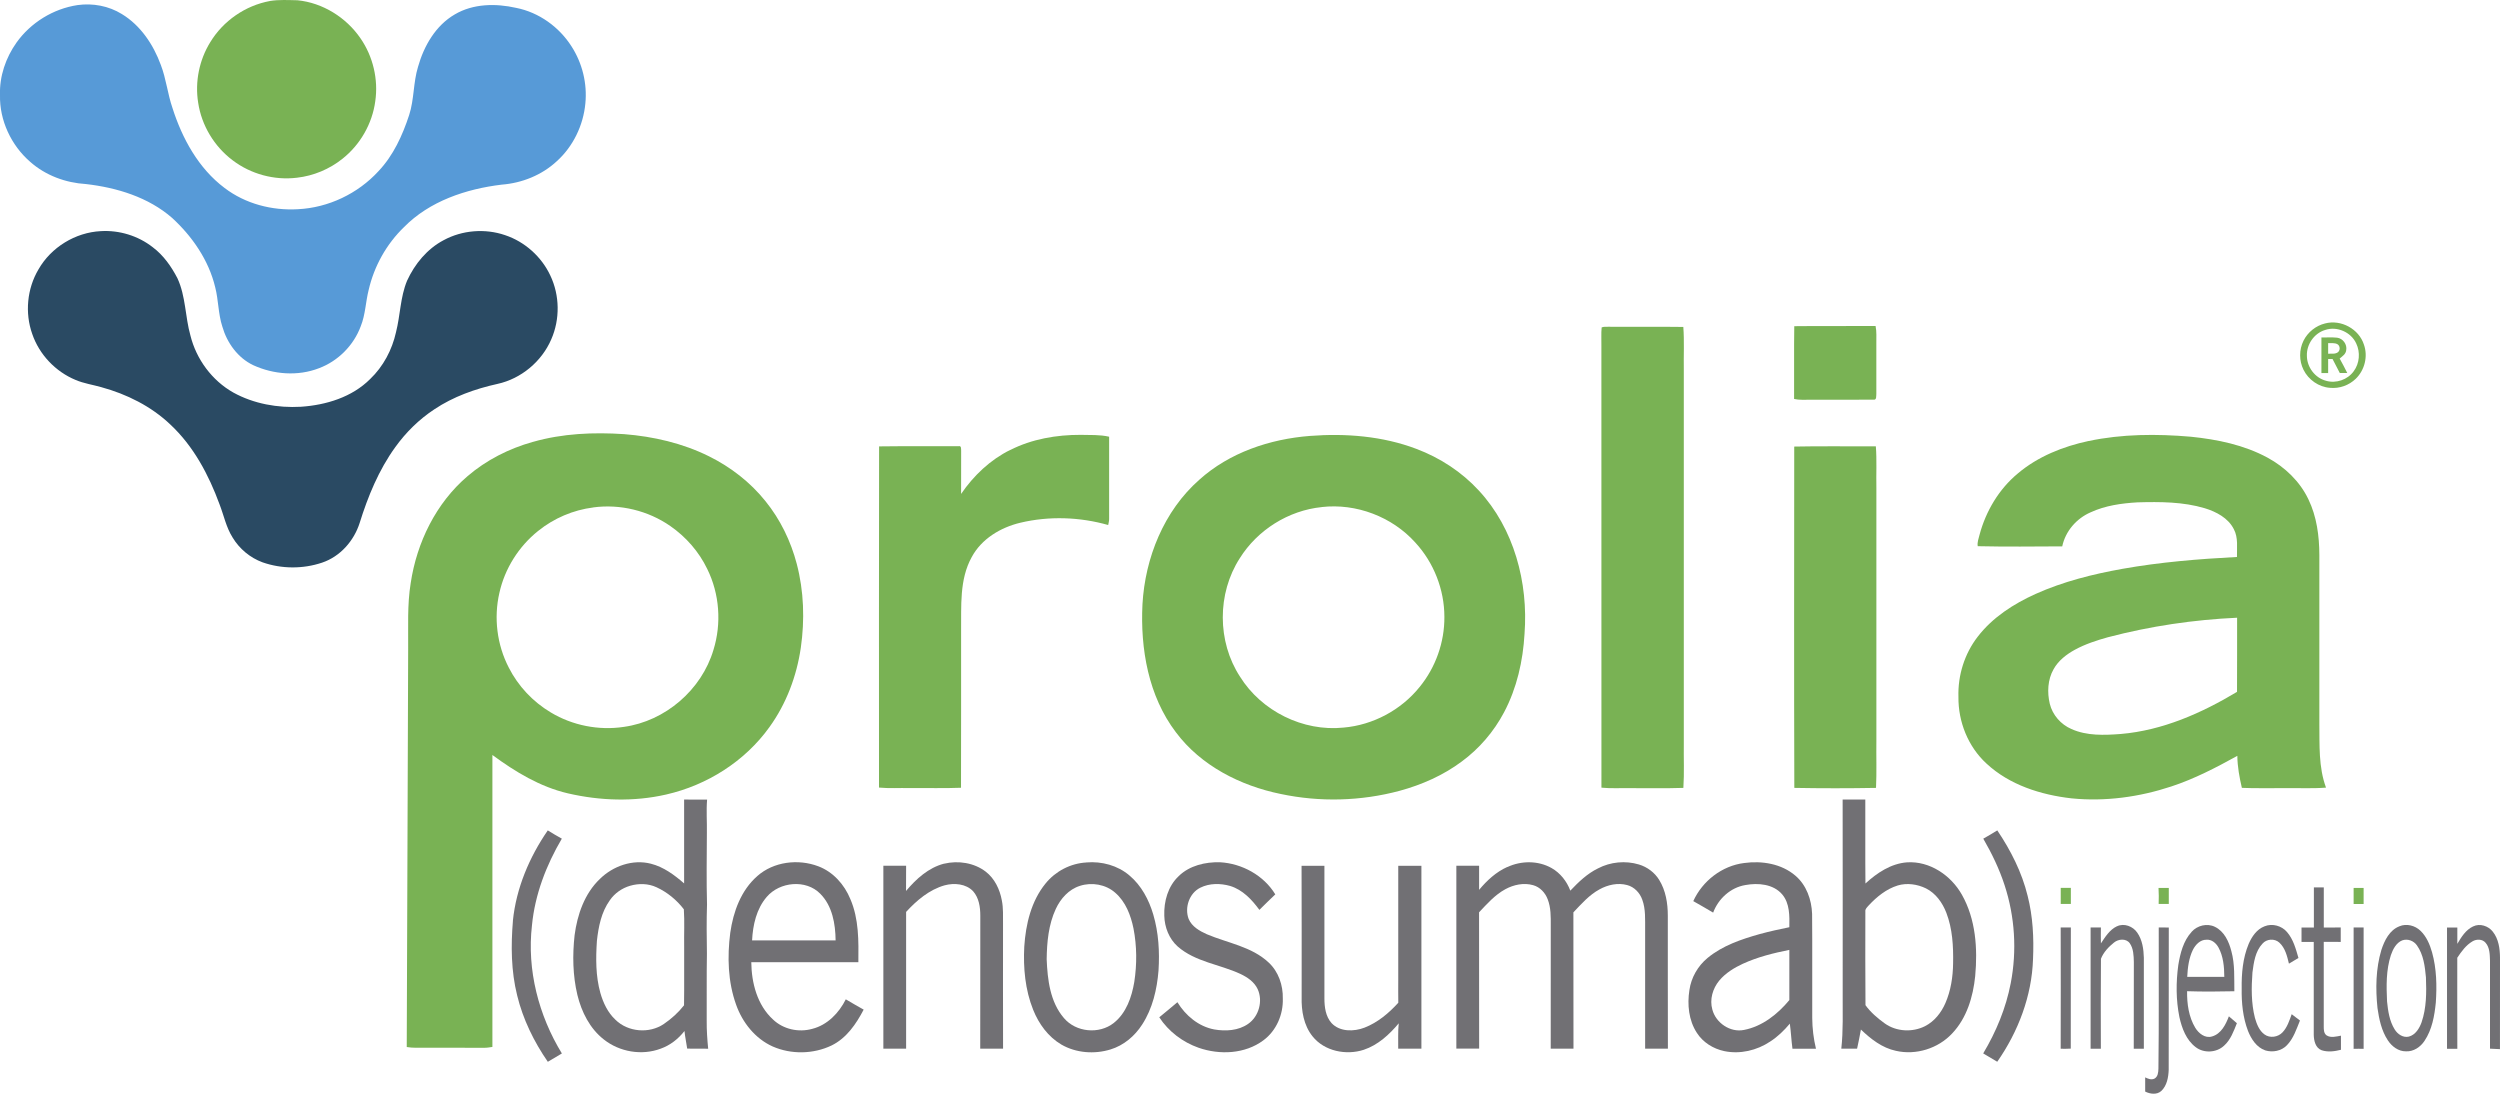 <svg width="464" height="203" viewBox="0 0 464 203" fill="none" xmlns="http://www.w3.org/2000/svg">
<g clip-path="url(#clip0_1817_2751)">
<path fill-rule="evenodd" clip-rule="evenodd" d="M297.269 60.771C297.623 60.614 298.019 60.664 298.407 60.648C303.077 60.68 307.755 60.614 312.424 60.68C312.622 63.34 312.466 66.009 312.515 68.669C312.515 91.762 312.515 114.846 312.515 137.939C312.474 140.706 312.614 143.473 312.433 146.232C309.149 146.347 305.857 146.257 302.574 146.282C300.791 146.249 299.009 146.364 297.227 146.191C297.211 118.882 297.227 91.564 297.219 64.246C297.244 63.085 297.153 61.916 297.269 60.763V60.771Z" fill="#79B254"/>
<path fill-rule="evenodd" clip-rule="evenodd" d="M333.017 60.54C338.05 60.482 343.083 60.54 348.107 60.507C348.33 61.569 348.231 62.665 348.248 63.743C348.248 66.865 348.248 69.978 348.248 73.107C348.198 73.503 348.347 74.269 347.719 74.178C343.801 74.211 339.882 74.178 335.963 74.194C334.964 74.178 333.958 74.277 332.984 74.046C333.017 69.55 332.943 65.045 333.017 60.548V60.54Z" fill="#79B254"/>
<path fill-rule="evenodd" clip-rule="evenodd" d="M431.535 60.03C434.488 59.247 437.822 61.051 438.746 63.966C439.521 66.141 438.886 68.702 437.228 70.299C435.974 71.518 434.191 72.153 432.451 71.98C430.372 71.84 428.449 70.489 427.533 68.636C426.7 66.964 426.7 64.905 427.533 63.233C428.317 61.652 429.819 60.45 431.535 60.03ZM431.527 61.249C429.489 61.866 428.07 63.95 428.16 66.05C428.169 68.142 429.662 70.135 431.708 70.67C433.573 71.222 435.734 70.472 436.856 68.891C437.937 67.433 438.102 65.375 437.318 63.752C436.361 61.636 433.729 60.491 431.527 61.249ZM430.85 62.64C431.815 62.649 432.789 62.575 433.754 62.673C434.851 62.797 435.668 63.942 435.454 65.012C435.379 65.721 434.736 66.132 434.241 66.544C434.736 67.425 435.198 68.323 435.652 69.229C435.181 69.229 434.728 69.229 434.266 69.229C433.804 68.372 433.358 67.508 432.921 66.635C432.64 66.635 432.368 66.626 432.104 66.626C432.104 67.491 432.104 68.364 432.104 69.237C431.683 69.237 431.271 69.237 430.858 69.237C430.858 67.038 430.858 64.839 430.858 62.64H430.85ZM432.104 63.67C432.104 64.329 432.104 64.987 432.104 65.655C432.698 65.597 433.391 65.77 433.919 65.375C434.373 65.012 434.34 64.213 433.853 63.9C433.325 63.587 432.682 63.727 432.104 63.678V63.67Z" fill="#79B254"/>
<path fill-rule="evenodd" clip-rule="evenodd" d="M98.93 82.01C104.408 80.446 110.167 80.198 115.827 80.577C121.264 81.006 126.684 82.257 131.585 84.687C135.611 86.68 139.25 89.496 142.063 93.005C144.818 96.406 146.774 100.433 147.879 104.658C149.208 109.723 149.373 115.052 148.63 120.224C147.863 125.486 145.941 130.617 142.814 134.941C138.259 141.307 131.23 145.738 123.623 147.467C117.65 148.834 111.355 148.628 105.398 147.245C100.225 146.042 95.63 143.242 91.389 140.129C91.389 158.19 91.389 176.251 91.389 194.311C90.927 194.369 90.465 194.468 89.987 194.468C86.34 194.451 82.693 194.468 79.038 194.46C77.859 194.443 76.662 194.534 75.491 194.328C75.565 169.712 75.689 145.103 75.755 120.487C75.796 116.402 75.565 112.276 76.225 108.224C77.355 100.689 80.911 93.384 86.761 88.393C90.259 85.379 94.475 83.254 98.913 82.01H98.93ZM110.117 94.183C106.38 94.652 102.791 96.192 99.871 98.547C96.273 101.43 93.683 105.54 92.684 110.044C91.62 114.673 92.239 119.672 94.425 123.897C96.166 127.339 98.913 130.255 102.23 132.231C106.256 134.652 111.141 135.616 115.794 134.908C123.475 133.845 130.215 128.039 132.418 120.619C133.945 115.702 133.549 110.217 131.263 105.597C129.729 102.402 127.311 99.643 124.399 97.625C120.282 94.767 115.084 93.507 110.117 94.174V94.183Z" fill="#79B254"/>
<path fill-rule="evenodd" clip-rule="evenodd" d="M187.506 83.518C191.532 81.475 196.094 80.693 200.583 80.709C202.34 80.759 204.122 80.652 205.855 81.055C205.846 86.12 205.855 91.193 205.855 96.266C205.871 96.662 205.747 97.049 205.681 97.444C200.401 95.945 194.733 95.748 189.387 97.016C185.716 97.889 182.168 100.005 180.345 103.407C178.043 107.574 178.439 112.499 178.381 117.086C178.364 126.796 178.406 136.497 178.364 146.207C175.163 146.339 171.97 146.232 168.778 146.265C166.896 146.224 165.015 146.355 163.143 146.174C163.151 125.066 163.11 103.958 163.159 82.85C168.068 82.785 172.977 82.834 177.886 82.818C178.488 82.661 178.364 83.378 178.389 83.756C178.373 86.392 178.389 89.027 178.381 91.671C180.708 88.269 183.785 85.338 187.506 83.501V83.518Z" fill="#79B254"/>
<path fill-rule="evenodd" clip-rule="evenodd" d="M387.643 81.854C393.872 80.537 400.299 80.512 406.611 81.055C411.528 81.558 416.494 82.571 420.875 84.951C424.085 86.697 426.857 89.349 428.433 92.659C429.992 95.871 430.462 99.495 430.471 103.028V134.282C430.52 138.26 430.306 142.378 431.708 146.183C429.101 146.389 426.477 146.232 423.862 146.282C421.271 146.249 418.673 146.347 416.09 146.224C415.636 144.272 415.273 142.296 415.249 140.286C411.305 142.46 407.287 144.56 402.989 145.969C397.065 147.929 390.72 148.802 384.491 148.176C378.79 147.533 372.957 145.689 368.684 141.711C365.276 138.581 363.428 133.945 363.486 129.341C363.362 125.363 364.608 121.344 367.05 118.19C369.806 114.591 373.725 112.079 377.809 110.234C382.916 107.937 388.394 106.569 393.897 105.581C400.926 104.329 408.063 103.745 415.183 103.374C415.141 101.645 415.447 99.8 414.597 98.21C413.549 96.135 411.354 94.99 409.218 94.331C405.167 93.121 400.901 93.121 396.727 93.236C393.756 93.409 390.737 93.829 388.014 95.089C385.382 96.234 383.345 98.589 382.751 101.406C377.528 101.43 372.289 101.496 367.067 101.373C366.943 100.648 367.24 99.94 367.405 99.248C368.576 94.867 371.002 90.782 374.508 87.874C378.238 84.72 382.907 82.859 387.651 81.846L387.643 81.854ZM391.281 118.256C389.161 118.849 387.041 119.532 385.094 120.595C383.518 121.459 382.024 122.612 381.142 124.21C380.044 126.137 379.937 128.501 380.44 130.626C380.952 132.701 382.487 134.455 384.45 135.304C387.321 136.597 390.564 136.457 393.624 136.226C401.363 135.567 408.607 132.363 415.191 128.41C415.224 123.823 415.191 119.236 415.207 114.649C407.139 115.019 399.111 116.205 391.298 118.256H391.281Z" fill="#79B254"/>
<path fill-rule="evenodd" clip-rule="evenodd" d="M243.121 80.907C249.763 80.397 256.603 80.932 262.881 83.312C267.262 84.959 271.288 87.586 274.456 91.029C281.024 98.103 283.664 108.151 282.954 117.63C282.665 122.67 281.527 127.727 279.151 132.207C277.261 135.789 274.555 138.944 271.296 141.34C267.864 143.901 263.888 145.656 259.762 146.776C252.585 148.703 244.961 148.901 237.693 147.36C230.21 145.829 222.9 142.123 218.255 135.921C213.14 129.193 211.63 120.422 212.042 112.153C212.529 103.53 216.019 94.842 222.578 89.052C228.188 83.996 235.688 81.484 243.13 80.907H243.121ZM245.308 94.117C239.128 94.743 233.378 98.367 230.102 103.613C225.886 110.144 225.895 119.079 230.144 125.585C234.129 131.985 241.851 135.822 249.367 135.04C254.829 134.571 260.043 131.779 263.475 127.513C266.453 123.881 268.112 119.195 268.079 114.5C268.079 109.435 266.115 104.412 262.675 100.689C258.368 95.904 251.71 93.376 245.308 94.109V94.117Z" fill="#79B254"/>
<path fill-rule="evenodd" clip-rule="evenodd" d="M333.001 82.884C338.05 82.777 343.099 82.867 348.157 82.843C348.355 85.404 348.198 87.982 348.256 90.551V137.404C348.214 140.344 348.33 143.292 348.19 146.232C343.141 146.323 338.083 146.323 333.026 146.232C332.96 125.124 333.001 104 333.009 82.892L333.001 82.884Z" fill="#79B254"/>
<path fill-rule="evenodd" clip-rule="evenodd" d="M382.47 164.787C383.089 164.787 383.716 164.787 384.351 164.787C384.335 165.783 384.335 166.771 384.351 167.768C383.716 167.768 383.097 167.768 382.47 167.768C382.486 166.771 382.486 165.775 382.47 164.778V164.787Z" fill="#79B254"/>
<path fill-rule="evenodd" clip-rule="evenodd" d="M436.832 164.795H438.688C438.671 165.791 438.671 166.788 438.688 167.784C438.069 167.784 437.442 167.784 436.832 167.784C436.832 166.788 436.832 165.8 436.832 164.803V164.795Z" fill="#79B254"/>
<path fill-rule="evenodd" clip-rule="evenodd" d="M400.621 164.795C401.256 164.795 401.891 164.795 402.527 164.795C402.527 165.791 402.527 166.78 402.527 167.776C401.9 167.776 401.273 167.776 400.645 167.776C400.687 166.788 400.678 165.791 400.621 164.795Z" fill="#79B254"/>
<path fill-rule="evenodd" clip-rule="evenodd" d="M341.994 148.389C343.396 148.397 344.799 148.397 346.201 148.389C346.226 153.586 346.168 158.782 346.226 163.979C348.363 162.011 350.962 160.273 353.94 160.051C358.164 159.779 362.1 162.464 364.121 166.046C366.704 170.601 367.067 176.053 366.596 181.159C366.209 185.005 365.029 188.966 362.306 191.824C359.699 194.607 355.607 195.884 351.894 195.036C349.337 194.5 347.224 192.845 345.385 191.083C345.195 192.277 344.914 193.446 344.675 194.632C343.693 194.632 342.72 194.632 341.746 194.632C342.117 191.272 341.985 187.879 342.002 184.511C342.002 172.47 342.018 160.43 341.994 148.381V148.389ZM352.224 164.342C350.104 164.992 348.33 166.442 346.837 168.039C346.564 168.369 346.152 168.682 346.21 169.159C346.21 174.957 346.177 180.763 346.234 186.561C347.175 187.879 348.495 188.999 349.823 189.954C351.968 191.486 354.947 191.634 357.282 190.457C359.031 189.567 360.301 187.945 361.069 186.174C362.075 183.86 362.463 181.315 362.496 178.803C362.554 175.641 362.389 172.396 361.242 169.415C360.524 167.553 359.286 165.799 357.463 164.885C355.854 164.103 353.94 163.831 352.216 164.342H352.224Z" fill="#717074"/>
<path fill-rule="evenodd" clip-rule="evenodd" d="M126.973 148.398C128.4 148.398 129.819 148.389 131.238 148.406C131.065 150.465 131.238 152.54 131.197 154.599C131.172 159.013 131.106 163.436 131.222 167.858C131.123 170.906 131.156 173.944 131.205 176.992C131.131 181.151 131.189 185.318 131.164 189.485C131.148 191.206 131.271 192.928 131.436 194.641C130.141 194.624 128.838 194.641 127.542 194.624C127.394 193.529 127.146 192.45 127.039 191.355C125.892 192.821 124.391 194.006 122.625 194.632C119.127 195.95 114.993 195.242 112.073 192.928C109.474 190.902 107.931 187.813 107.164 184.659C106.298 181.044 106.24 177.263 106.644 173.582C107.147 169.761 108.484 165.849 111.339 163.131C113.772 160.735 117.436 159.433 120.81 160.306C123.17 160.907 125.166 162.39 126.973 163.963C126.989 158.774 126.973 153.586 126.973 148.398ZM116.949 164.399C115.439 164.836 114.078 165.791 113.187 167.084C111.611 169.275 111.075 171.993 110.786 174.62C110.571 177.848 110.547 181.151 111.429 184.297C111.957 186.133 112.807 187.945 114.226 189.263C116.545 191.56 120.513 191.89 123.203 190.053C124.613 189.098 125.909 187.92 126.956 186.586C127.014 182.954 126.956 179.314 126.981 175.682C126.94 173.376 127.072 171.062 126.923 168.764C125.595 167.035 123.846 165.594 121.858 164.679C120.323 163.963 118.558 163.93 116.949 164.399Z" fill="#717074"/>
<path fill-rule="evenodd" clip-rule="evenodd" d="M95.193 170.881C95.811 164.836 98.237 159.104 101.669 154.121C102.519 154.656 103.393 155.167 104.276 155.653C101.38 160.578 99.276 166.038 98.732 171.754C97.775 180.014 99.97 188.464 104.284 195.522C103.418 196.032 102.544 196.543 101.677 197.07C99.095 193.331 97.057 189.172 95.985 184.749C94.854 180.228 94.813 175.501 95.201 170.881H95.193Z" fill="#717074"/>
<path fill-rule="evenodd" clip-rule="evenodd" d="M368.09 155.661C368.972 155.167 369.839 154.656 370.697 154.121C373.205 157.844 375.267 161.912 376.332 166.285C377.305 170.106 377.503 174.076 377.33 178.004C377.107 184.848 374.591 191.47 370.688 197.062C369.822 196.543 368.948 196.032 368.081 195.513C370.49 191.486 372.314 187.08 373.197 182.46C374.36 176.44 373.964 170.139 372.058 164.309C371.076 161.278 369.682 158.395 368.09 155.645V155.661Z" fill="#717074"/>
<path fill-rule="evenodd" clip-rule="evenodd" d="M140.545 162.605C143.581 159.911 148.143 159.368 151.881 160.784C154.636 161.822 156.724 164.178 157.821 166.862C159.422 170.552 159.356 174.645 159.314 178.582H139.439C139.48 182.419 140.537 186.537 143.465 189.214C145.363 191.034 148.209 191.66 150.734 190.96C153.564 190.252 155.717 188.003 156.98 185.475C158.069 186.125 159.182 186.76 160.296 187.386C158.91 190.046 157.103 192.698 154.323 194.048C150.948 195.662 146.84 195.728 143.416 194.229C140.165 192.772 137.797 189.79 136.626 186.48C135.091 182.222 134.968 177.569 135.537 173.113C136.09 169.234 137.525 165.24 140.561 162.596L140.545 162.605ZM142.31 166.459C140.396 168.674 139.728 171.68 139.588 174.538C144.752 174.538 149.917 174.538 155.09 174.538C155.057 171.483 154.488 168.131 152.236 165.874C149.579 163.165 144.711 163.65 142.31 166.459Z" fill="#717074"/>
<path fill-rule="evenodd" clip-rule="evenodd" d="M175.238 160.298C177.845 159.68 180.798 160.125 182.952 161.78C184.618 163.065 185.567 165.075 185.938 167.101C186.235 168.55 186.145 170.041 186.161 171.515C186.161 179.223 186.144 186.924 186.169 194.632C184.758 194.632 183.339 194.632 181.929 194.632C181.953 186.397 181.929 178.169 181.945 169.942C181.945 168.361 181.698 166.648 180.609 165.412C179.28 164.012 177.102 163.839 175.32 164.317C172.474 165.124 170.139 167.109 168.175 169.25C168.175 177.708 168.159 186.174 168.175 194.632C166.764 194.632 165.362 194.632 163.951 194.632C163.951 183.317 163.951 172.001 163.951 160.685C165.354 160.685 166.764 160.685 168.175 160.685C168.159 162.242 168.167 163.806 168.159 165.363C170.04 163.131 172.325 161.039 175.229 160.29L175.238 160.298Z" fill="#717074"/>
<path fill-rule="evenodd" clip-rule="evenodd" d="M201.647 160.068C204.477 159.829 207.447 160.62 209.625 162.489C211.844 164.35 213.239 167.002 214.047 169.736C215.037 173.097 215.244 176.646 215.021 180.13C214.74 183.63 213.915 187.188 211.976 190.169C210.607 192.302 208.552 194.04 206.102 194.781C203.116 195.695 199.716 195.448 196.985 193.867C194.535 192.426 192.794 190.021 191.755 187.418C190.27 183.712 189.898 179.644 190.105 175.691C190.377 171.548 191.384 167.241 194.065 163.963C195.905 161.69 198.702 160.233 201.639 160.076L201.647 160.068ZM200.434 164.416C198.372 165.059 196.837 166.788 195.954 168.699C194.601 171.606 194.304 174.867 194.263 178.038C194.42 181.826 194.89 185.961 197.464 188.95C199.692 191.594 204.007 192.006 206.713 189.864C209.039 188.028 210.046 185.063 210.524 182.246C211.028 178.969 211.011 175.584 210.376 172.322C209.873 169.868 208.916 167.348 206.968 165.676C205.219 164.136 202.629 163.7 200.426 164.416H200.434Z" fill="#717074"/>
<path fill-rule="evenodd" clip-rule="evenodd" d="M218.775 162.596C220.788 160.644 223.692 159.961 226.431 160.035C230.515 160.257 234.558 162.472 236.694 165.997C235.688 166.928 234.731 167.916 233.741 168.872C232.355 166.977 230.63 165.133 228.312 164.432C226.514 163.922 224.484 163.905 222.784 164.754C220.722 165.767 219.822 168.46 220.614 170.56C221.217 171.985 222.652 172.8 224.005 173.401C227.85 175.032 232.305 175.674 235.457 178.639C237.288 180.327 238.146 182.872 238.089 185.326C238.188 188.283 236.892 191.314 234.483 193.084C231.084 195.629 226.381 195.827 222.471 194.468C219.509 193.43 216.877 191.437 215.161 188.81C216.3 187.896 217.405 186.94 218.527 186.01C220.037 188.489 222.463 190.523 225.375 191.067C227.479 191.429 229.838 191.297 231.637 190.045C233.658 188.662 234.442 185.763 233.411 183.556C232.784 182.23 231.513 181.373 230.226 180.764C226.39 178.977 221.86 178.54 218.585 175.674C216.976 174.241 216.143 172.083 216.093 169.959C215.994 167.298 216.778 164.465 218.775 162.604V162.596Z" fill="#717074"/>
<path fill-rule="evenodd" clip-rule="evenodd" d="M279.77 160.924C282.327 159.722 285.479 159.705 287.962 161.105C289.587 162.02 290.8 163.568 291.452 165.306C292.97 163.708 294.587 162.143 296.592 161.171C298.902 159.961 301.682 159.697 304.182 160.447C305.717 160.908 307.095 161.929 307.936 163.296C309.166 165.273 309.545 167.653 309.545 169.942C309.562 178.178 309.529 186.405 309.562 194.633C308.151 194.633 306.748 194.633 305.337 194.633C305.346 187.27 305.337 179.916 305.337 172.553C305.321 170.683 305.461 168.756 304.801 166.969C304.356 165.709 303.324 164.614 302.004 164.268C300.28 163.798 298.415 164.21 296.881 165.059C294.958 166.096 293.506 167.768 292.021 169.333C292.054 177.766 292.005 186.199 292.038 194.633C290.627 194.633 289.216 194.633 287.814 194.633C287.83 187.015 287.814 179.389 287.822 171.762C287.83 170.14 287.855 168.468 287.261 166.928C286.807 165.701 285.817 164.63 284.538 164.284C282.814 163.798 280.949 164.194 279.398 165.034C277.468 166.08 275.999 167.752 274.514 169.325C274.539 177.758 274.506 186.191 274.531 194.624C273.12 194.624 271.709 194.624 270.298 194.624C270.315 183.309 270.315 171.993 270.298 160.677C271.709 160.677 273.12 160.677 274.522 160.677C274.514 162.168 274.522 163.658 274.522 165.157C275.966 163.42 277.674 161.838 279.753 160.908L279.77 160.924Z" fill="#717074"/>
<path fill-rule="evenodd" clip-rule="evenodd" d="M323.719 160.175C327.011 159.722 330.65 160.307 333.232 162.53C335.278 164.268 336.235 166.986 336.326 169.621C336.384 176.061 336.326 182.51 336.351 188.95C336.367 190.861 336.59 192.771 337.044 194.641C335.591 194.641 334.139 194.641 332.679 194.641C332.473 193.093 332.407 191.536 332.192 189.988C331.136 191.248 329.948 192.409 328.554 193.307C326.087 194.962 322.952 195.703 320.023 195.086C317.985 194.657 316.071 193.471 314.941 191.701C313.415 189.378 313.134 186.438 313.555 183.753C313.885 181.439 315.114 179.29 316.921 177.799C319.701 175.501 323.191 174.324 326.615 173.36C328.43 172.866 330.27 172.462 332.102 172.092C332.135 170.016 332.201 167.686 330.782 166.006C329.131 164.062 326.277 163.831 323.925 164.268C321.186 164.729 318.918 166.813 317.96 169.382C316.731 168.657 315.51 167.941 314.273 167.249C315.972 163.51 319.602 160.685 323.719 160.175ZM323.513 178.853C321.863 179.619 320.262 180.591 319.091 181.999C317.878 183.465 317.276 185.516 317.812 187.377C318.456 189.848 321.129 191.676 323.678 191.157C327.077 190.507 329.94 188.225 332.102 185.615C332.085 182.51 332.102 179.405 332.102 176.3C329.173 176.885 326.236 177.61 323.505 178.861L323.513 178.853Z" fill="#717074"/>
<path fill-rule="evenodd" clip-rule="evenodd" d="M241.562 160.693C242.973 160.693 244.392 160.693 245.811 160.693C245.795 168.896 245.811 177.107 245.811 185.31C245.811 186.907 246.034 188.653 247.139 189.889C248.682 191.536 251.298 191.486 253.261 190.729C255.711 189.773 257.774 188.036 259.523 186.109C259.498 184.708 259.515 183.317 259.515 181.925C259.515 174.85 259.507 167.768 259.515 160.693H263.813C263.813 172.009 263.813 183.325 263.813 194.632C262.378 194.632 260.942 194.632 259.507 194.632C259.54 193.068 259.432 191.495 259.606 189.93C257.857 192.013 255.761 193.957 253.121 194.838C249.854 195.909 245.803 195.11 243.608 192.343C241.966 190.309 241.521 187.591 241.587 185.054C241.57 176.934 241.62 168.814 241.57 160.693H241.562Z" fill="#717074"/>
<path fill-rule="evenodd" clip-rule="evenodd" d="M429.456 172.15C429.456 169.662 429.439 167.183 429.456 164.696H431.296C431.312 167.183 431.296 169.662 431.296 172.15C432.343 172.15 433.391 172.15 434.439 172.141C434.431 173.039 434.431 173.928 434.439 174.818C433.383 174.81 432.335 174.818 431.287 174.81C431.287 180.047 431.287 185.277 431.287 190.515C431.287 191.083 431.287 191.783 431.807 192.162C432.616 192.681 433.606 192.368 434.48 192.22C434.464 193.093 434.472 193.966 434.48 194.839C433.325 195.135 432.055 195.308 430.908 194.929C429.744 194.509 429.456 193.15 429.431 192.063C429.423 186.315 429.431 180.566 429.431 174.818C428.672 174.818 427.913 174.818 427.162 174.818V172.15C427.913 172.15 428.664 172.15 429.431 172.15H429.456Z" fill="#717074"/>
<path fill-rule="evenodd" clip-rule="evenodd" d="M392.898 171.927C394.227 171.276 395.885 171.927 396.677 173.104C397.618 174.455 397.857 176.151 397.898 177.757C397.898 183.382 397.89 189.016 397.898 194.64C397.271 194.64 396.644 194.64 396.025 194.64C396.042 189.271 396.025 183.909 396.042 178.548C396.009 177.354 395.984 176.044 395.266 175.04C394.573 174.126 393.162 174.274 392.354 174.941C391.356 175.74 390.407 176.736 389.937 177.947C389.879 183.506 389.912 189.081 389.92 194.64C389.276 194.64 388.641 194.64 388.014 194.64C388.014 187.138 388.014 179.635 388.014 172.133C388.649 172.133 389.285 172.133 389.928 172.133C389.912 173.121 389.903 174.109 389.928 175.097C390.729 173.895 391.545 172.561 392.898 171.918V171.927Z" fill="#717074"/>
<path fill-rule="evenodd" clip-rule="evenodd" d="M406.767 172.94C407.823 171.762 409.638 171.309 411.082 172.017C412.823 172.857 413.689 174.76 414.143 176.547C414.811 178.968 414.655 181.488 414.696 183.975C411.775 184.041 408.846 184.066 405.926 183.967C405.893 186.298 406.223 188.736 407.444 190.762C408.071 191.791 409.267 192.763 410.546 192.368C412.245 191.89 413.104 190.152 413.681 188.629C414.184 189.049 414.679 189.469 415.166 189.905C414.572 191.387 414.011 192.985 412.782 194.081C411.387 195.39 409.053 195.522 407.535 194.361C405.769 193.043 404.96 190.852 404.498 188.777C403.855 185.598 403.855 182.32 404.292 179.116C404.655 176.934 405.224 174.636 406.759 172.964L406.767 172.94ZM406.998 176.292C406.247 177.848 406.033 179.594 405.95 181.307C408.244 181.291 410.538 181.307 412.831 181.307C412.815 179.446 412.658 177.502 411.742 175.839C411.297 175.032 410.48 174.331 409.515 174.414C408.36 174.397 407.477 175.336 406.998 176.3V176.292Z" fill="#717074"/>
<path fill-rule="evenodd" clip-rule="evenodd" d="M420.306 171.919C421.733 171.334 423.491 171.82 424.473 172.99C425.644 174.34 426.106 176.119 426.593 177.799C426.007 178.153 425.421 178.507 424.827 178.853C424.489 177.462 424.134 175.938 423.037 174.941C422.162 174.143 420.677 174.25 419.918 175.139C418.574 176.564 418.301 178.615 418.054 180.484C417.848 183.292 417.815 186.175 418.516 188.926C418.846 190.062 419.3 191.281 420.298 191.997C421.296 192.73 422.806 192.5 423.639 191.602C424.522 190.671 424.91 189.411 425.339 188.234C425.85 188.629 426.354 189.024 426.873 189.411C426.222 191.009 425.677 192.73 424.448 193.999C423.441 195.061 421.808 195.374 420.438 194.954C418.821 194.394 417.831 192.854 417.229 191.339C416.28 188.851 416.016 186.15 416.057 183.498C416.016 180.69 416.263 177.807 417.353 175.188C417.938 173.838 418.854 172.471 420.29 171.927L420.306 171.919Z" fill="#717074"/>
<path fill-rule="evenodd" clip-rule="evenodd" d="M445.346 171.911C446.658 171.367 448.225 171.771 449.232 172.743C450.354 173.813 450.973 175.287 451.393 176.762C452.235 179.792 452.301 182.979 452.086 186.093C451.839 188.547 451.393 191.092 449.991 193.183C449.24 194.328 447.945 195.209 446.534 195.127C445.14 195.143 443.927 194.213 443.193 193.101C442.013 191.322 441.559 189.181 441.262 187.097C440.891 183.507 440.94 179.801 441.98 176.317C442.557 174.554 443.498 172.619 445.338 171.919L445.346 171.911ZM445.874 174.521C444.727 174.983 444.125 176.177 443.745 177.28C442.846 180.048 442.904 182.996 443.036 185.862C443.217 187.649 443.481 189.502 444.447 191.05C444.975 191.932 446.014 192.656 447.087 192.393C448.316 192.063 449.042 190.861 449.446 189.733C450.362 187.064 450.362 184.198 450.255 181.406C450.065 179.364 449.809 177.19 448.588 175.469C448.002 174.612 446.864 174.176 445.866 174.53L445.874 174.521Z" fill="#717074"/>
<path fill-rule="evenodd" clip-rule="evenodd" d="M459.017 171.943C460.263 171.326 461.83 171.853 462.655 172.907C463.744 174.266 463.992 176.078 464 177.766C464 183.416 464.008 189.065 463.992 194.723C463.373 194.682 462.754 194.649 462.144 194.632C462.144 189.189 462.144 183.745 462.144 178.293C462.102 177.165 462.111 175.88 461.327 174.982C460.741 174.266 459.627 174.266 458.885 174.719C457.672 175.435 456.839 176.605 456.071 177.758C456.071 183.391 456.055 189.024 456.08 194.657C455.436 194.657 454.801 194.657 454.166 194.657C454.182 187.155 454.182 179.652 454.166 172.149C454.801 172.149 455.436 172.149 456.08 172.149C456.08 173.162 456.063 174.167 456.08 175.18C456.814 173.928 457.639 172.586 459.008 171.943H459.017Z" fill="#717074"/>
<path fill-rule="evenodd" clip-rule="evenodd" d="M382.47 172.141H384.351C384.326 179.635 384.351 187.129 384.335 194.624C383.708 194.657 383.081 194.665 382.462 194.649C382.486 187.146 382.478 179.643 382.462 172.141H382.47Z" fill="#717074"/>
<path fill-rule="evenodd" clip-rule="evenodd" d="M400.662 172.133C401.281 172.133 401.9 172.141 402.527 172.149C402.51 180.961 402.527 189.774 402.51 198.586C402.452 199.961 402.188 201.485 401.141 202.481C400.315 203.231 399.061 203.058 398.146 202.596C398.154 201.715 398.154 200.834 398.146 199.961C398.665 200.216 399.251 200.463 399.837 200.208C400.522 199.854 400.579 199.022 400.604 198.355C400.72 189.617 400.637 180.879 400.662 172.133Z" fill="#717074"/>
<path fill-rule="evenodd" clip-rule="evenodd" d="M436.832 172.141C437.442 172.141 438.061 172.141 438.688 172.141C438.671 179.652 438.671 187.154 438.688 194.665C438.069 194.64 437.442 194.649 436.832 194.665C436.832 187.162 436.832 179.66 436.832 172.149V172.141Z" fill="#717074"/>
<path fill-rule="evenodd" clip-rule="evenodd" d="M50.096 0.181C51.788 -0.09 53.512 0.017 55.22 0.05C59.898 0.519 64.246 3.237 66.894 7.091C69.229 10.459 70.243 14.725 69.65 18.786C69.097 22.945 66.861 26.857 63.561 29.467C61.152 31.394 58.19 32.638 55.121 32.984C50.921 33.503 46.532 32.309 43.174 29.747C39.767 27.186 37.407 23.274 36.78 19.057C36.161 15.211 36.97 11.151 39.024 7.832C41.417 3.879 45.534 1.03 50.088 0.19L50.096 0.181Z" fill="#79B254"/>
<path fill-rule="evenodd" clip-rule="evenodd" d="M14.372 0.947C17.202 0.544 20.18 1.095 22.622 2.611C26.096 4.719 28.464 8.277 29.841 12.032C30.84 14.618 31.104 17.41 32.003 20.021C33.81 25.695 36.83 31.246 41.681 34.886C45.534 37.826 50.484 39.111 55.294 38.831C60.954 38.551 66.424 35.94 70.243 31.773C73.007 28.858 74.699 25.135 75.936 21.363C76.885 18.448 76.687 15.326 77.586 12.403C78.675 8.532 80.853 4.735 84.418 2.668C87.825 0.659 92.016 0.609 95.787 1.458C100.019 2.29 103.781 4.999 106.083 8.623C108.088 11.736 109.012 15.532 108.641 19.214C108.261 23.257 106.38 27.178 103.352 29.912C100.58 32.498 96.884 33.98 93.114 34.269C86.497 35.067 79.723 37.324 74.963 42.175C71.72 45.312 69.443 49.406 68.428 53.795C67.859 56.027 67.826 58.399 66.952 60.557C65.64 64.106 62.744 67.022 59.188 68.347C55.277 69.863 50.781 69.509 47.002 67.779C44.115 66.404 42.126 63.62 41.26 60.598C40.493 58.234 40.559 55.706 39.94 53.309C38.744 48.31 35.708 43.904 31.954 40.453C27.54 36.599 21.69 34.82 15.956 34.161C12.186 33.939 8.44 32.555 5.602 30.035C2.071 26.972 -0.107 22.335 -1.41817e-05 17.641C-0.116 14.165 1.064 10.723 3.061 7.906C5.701 4.2 9.876 1.631 14.372 0.947Z" fill="#579AD7"/>
<path fill-rule="evenodd" clip-rule="evenodd" d="M18.712 42.899C22.136 42.693 25.626 43.756 28.332 45.872C30.337 47.371 31.805 49.463 32.944 51.67C34.486 55.006 34.355 58.786 35.344 62.278C36.434 66.675 39.346 70.629 43.314 72.86C47.101 74.952 51.54 75.735 55.838 75.496C60.5 75.183 65.335 73.725 68.709 70.34C71.135 68.018 72.768 64.946 73.494 61.676C74.303 58.514 74.286 55.154 75.549 52.107C76.976 48.994 79.269 46.194 82.339 44.579C85.787 42.71 90.02 42.372 93.732 43.64C97.404 44.859 100.506 47.643 102.139 51.135C103.897 54.816 103.954 59.255 102.313 62.986C100.539 67.104 96.727 70.291 92.33 71.254C88.205 72.169 84.137 73.61 80.606 75.974C77.768 77.843 75.317 80.264 73.346 83.015C70.293 87.24 68.296 92.115 66.754 97.057C65.689 100.392 63.14 103.299 59.774 104.428C56.234 105.622 52.258 105.605 48.735 104.37C46.425 103.522 44.436 101.866 43.174 99.766C41.978 97.88 41.549 95.665 40.748 93.606C38.744 88.138 35.922 82.809 31.615 78.79C28.051 75.397 23.522 73.149 18.794 71.856C17.218 71.403 15.56 71.172 14.042 70.522C10.305 68.981 7.285 65.802 5.982 61.981C4.595 58.069 5.024 53.573 7.137 50.007C9.48 45.897 13.984 43.138 18.712 42.899Z" fill="#2A4A63"/>
</g>
<defs>
<clipPath id="clip0_1817_2751">
<rect width="464" height="203" fill="white"/>
</clipPath>
</defs>
</svg>

